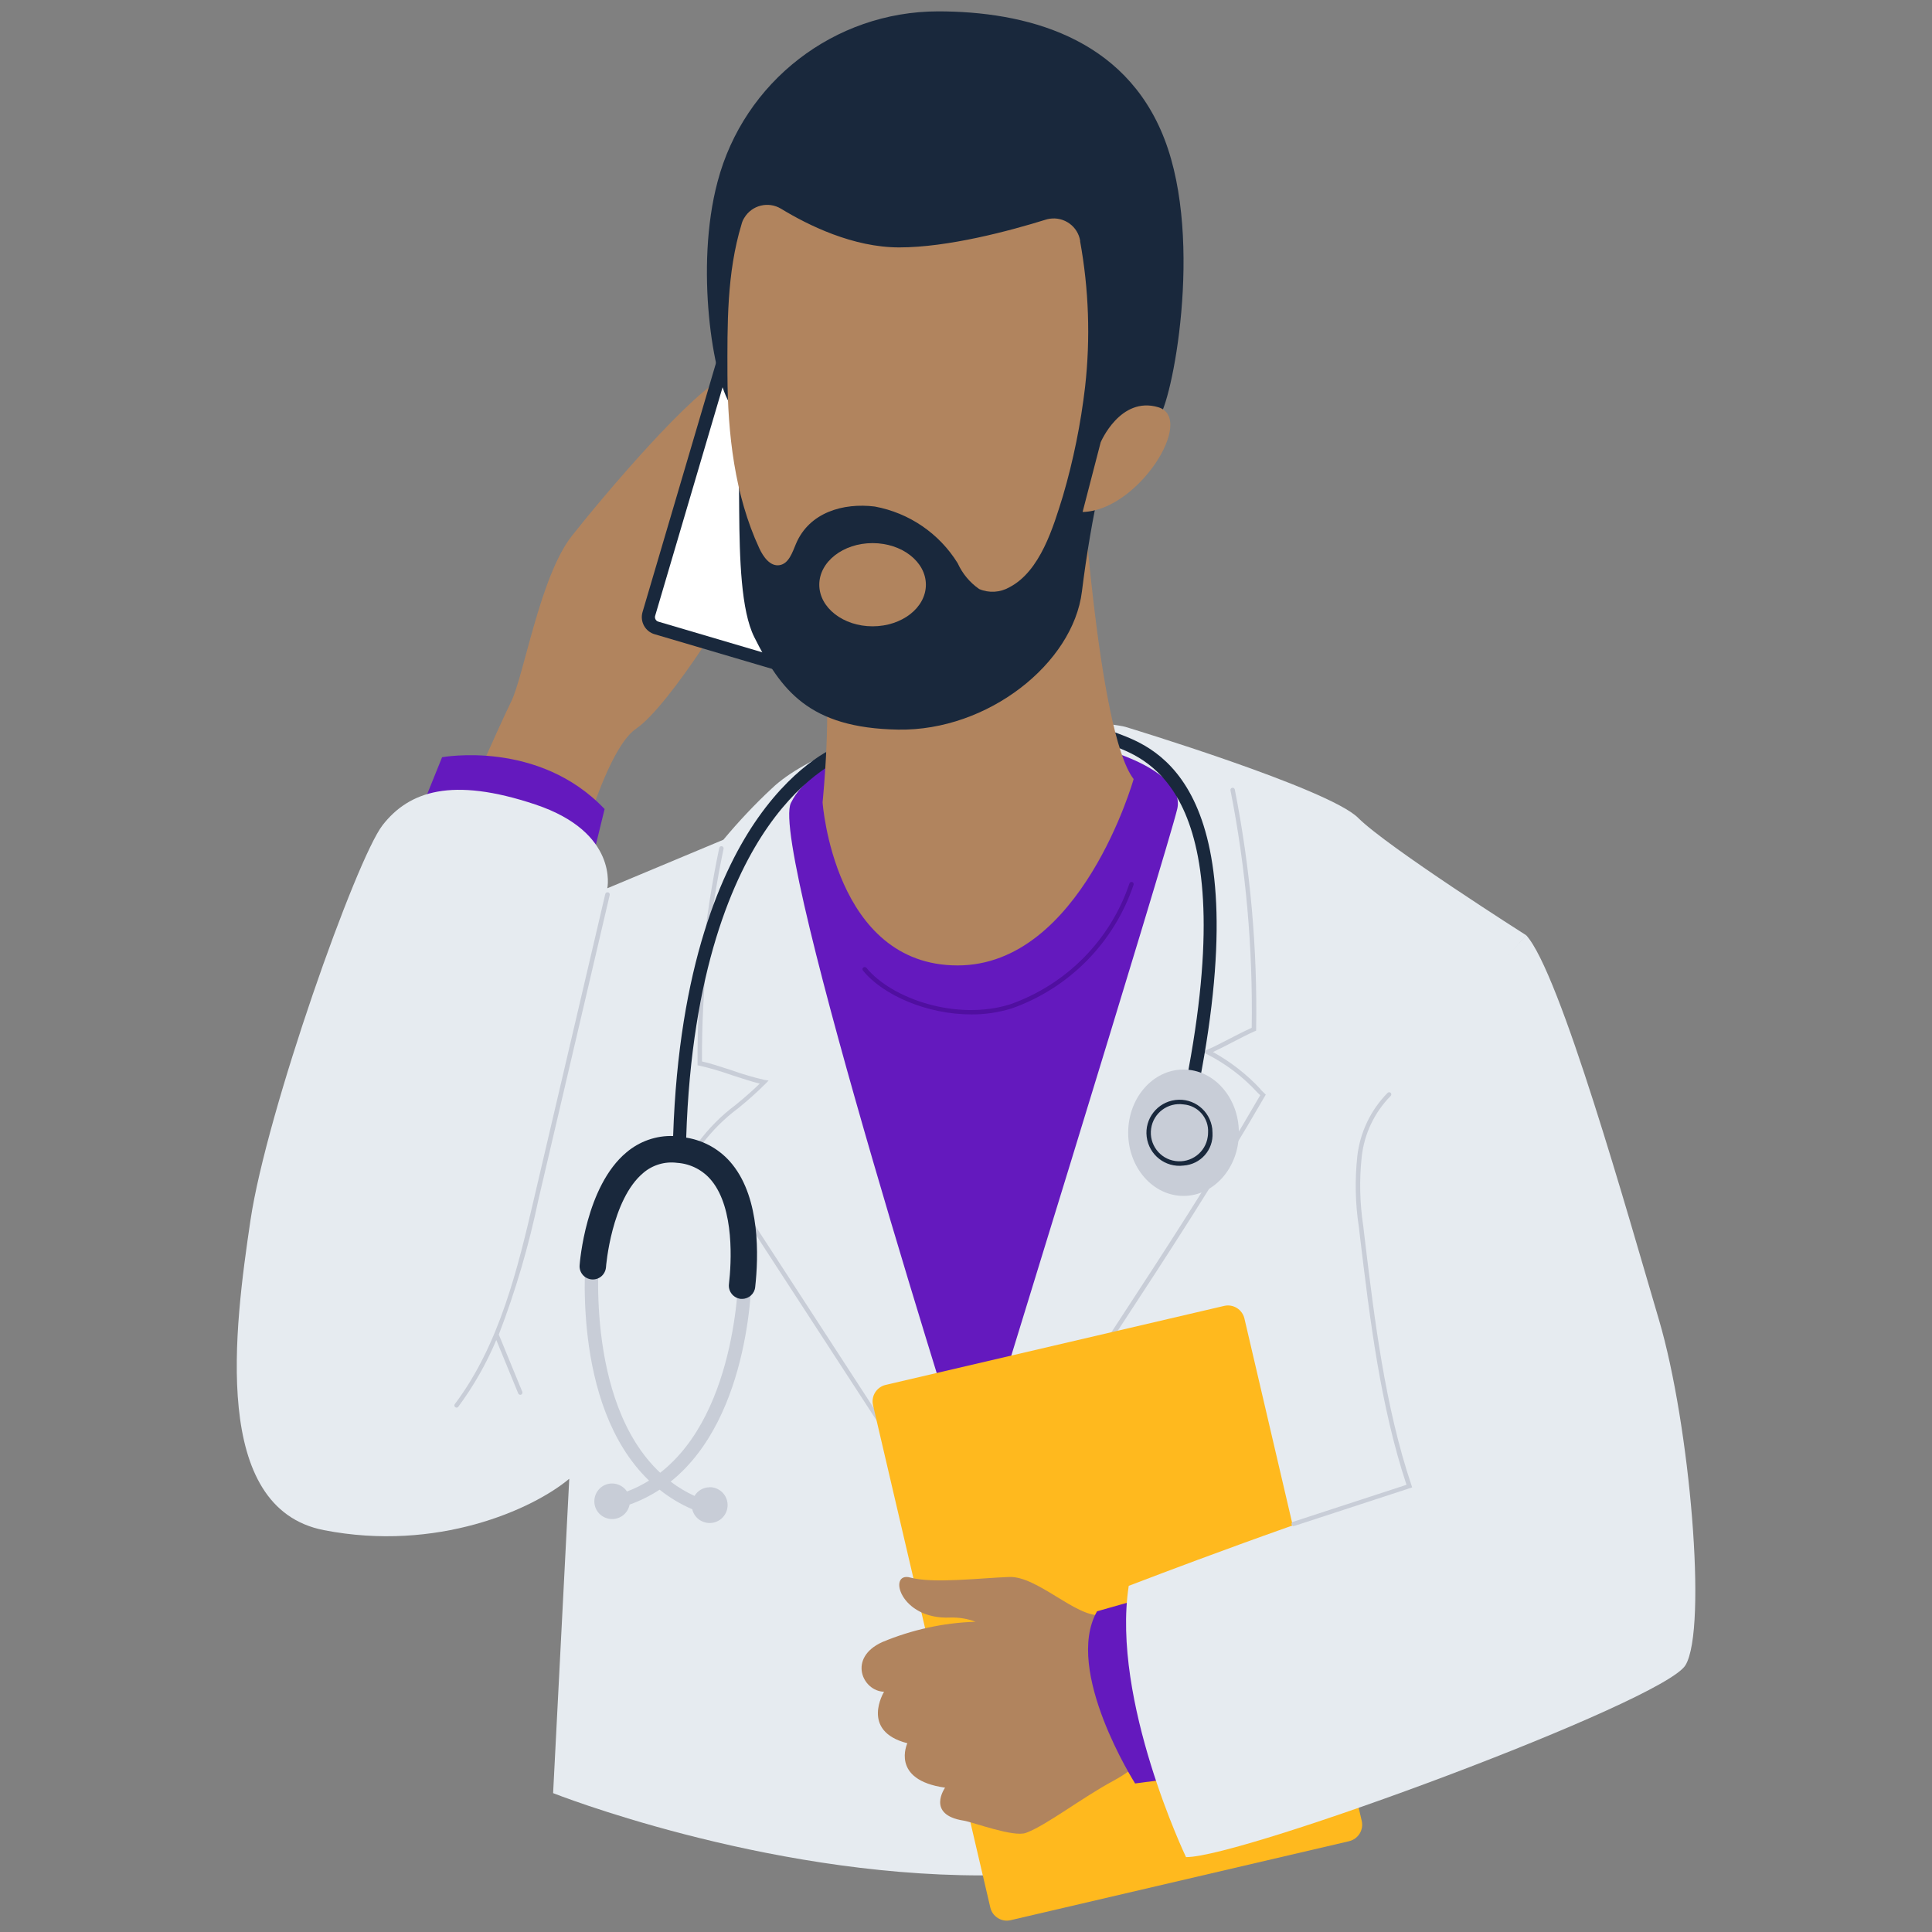 <?xml version="1.0" encoding="UTF-8"?><svg id="Calque_1" xmlns="http://www.w3.org/2000/svg" viewBox="0 0 170 170"><rect x="0" y="0" width="170" height="170" fill="#808080" stroke="none"/><path id="Tracé_7540" d="M50.33,77.18s-7.98-.94-10.7-3.57c0,0,4.22-9.59,5.35-11.88s2.53-11.02,5.35-14.59,10.7-12.89,13.61-14.05,3.38,13.11,2.35,16.02-7.41,13.04-10.32,15.01-5.63,13.04-5.63,13.04" fill="#b1845e"/><path id="Tracé_7541" d="M77.28,28.47l-10.68-3.15c-.84-.25-1.72,.23-1.96,1.07h0l-8.1,27.46c-.25,.84,.23,1.72,1.07,1.96l10.68,3.15c.84,.25,1.72-.23,1.96-1.07h0l8.1-27.46c.25-.84-.23-1.72-1.07-1.96" fill="#19283c"/><path id="Tracé_7542" d="M76.95,29.59l-10.68-3.15s-.08-.02-.12-.02c-.19,0-.35,.12-.4,.3l-8.1,27.46c-.07,.22,.06,.46,.28,.52h0l10.68,3.15s.08,.02,.12,.02c.19,0,.35-.12,.4-.3l8.1-27.46c.07-.22-.06-.46-.28-.52h0" fill="#fff"/><path id="Tracé_7543" d="M36.63,72.25l2.27-5.62s8.49-1.57,14.3,4.56l-1.46,5.97s-3.17-5.52-15.12-4.92" fill="#6419be"/><path id="Tracé_7544" d="M86.36,63.42c-8.49,.23-15.6,3.23-18.44,5.95-1.52,1.41-2.94,2.93-4.27,4.52l-10.21,4.27s1.03-4.91-6.33-7.37-11.12-1.16-13.44,1.81-10.21,25.2-11.63,34.77-3.49,25.33,6.46,27.27,18.35-1.81,21.59-4.52l-1.42,27.66s18.27,7.24,37.7,7.24,41.4-13.05,41.4-13.05c0,0-6.72-44.72-7.24-49.12s13.77-20.55,13.77-20.55c0,0-12.22-7.76-14.8-10.34s-20.47-8-20.47-8c0,0-2.87-.8-12.66-.54" fill="#e6ebf0"/><path id="Tracé_7545" d="M110.92,95.84c-1.21-1.3-2.63-2.41-4.19-3.27,.52-.24,1.1-.54,1.66-.83,.7-.36,1.42-.74,2.02-1l.12-.05v-.13c.12-7.08-.51-14.16-1.88-21.1-.03-.1-.13-.17-.24-.14-.09,.03-.16,.12-.14,.21,1.36,6.88,1.98,13.89,1.87,20.91-.59,.26-1.27,.61-1.93,.95-.7,.36-1.42,.74-2.03,1l-.4,.18,.4,.18c1.68,.85,3.19,1.99,4.46,3.38l.25,.24c-4.11,7.12-8.52,13.86-12.79,20.39-4.24,6.49-8.62,13.2-12.72,20.26-3.8-5.9-7.83-12.1-11.74-18.11-3.94-6.06-8.02-12.32-11.84-18.27,.9-1.18,1.96-2.24,3.16-3.13,.84-.68,1.65-1.4,2.41-2.16l.26-.27-.37-.06c-.95-.22-1.88-.49-2.8-.82-1.07-.35-2.09-.68-2.69-.8-.03-6.29,.61-12.56,1.9-18.72,.02-.11-.06-.21-.16-.22-.1-.02-.19,.04-.22,.14-1.31,6.24-1.95,12.59-1.91,18.97v.17l.17,.03c.95,.22,1.88,.49,2.8,.82,.96,.31,1.88,.61,2.5,.76-.66,.65-1.4,1.28-2.13,1.88-1.26,.94-2.37,2.06-3.3,3.32l-.07,.11,.07,.11c3.85,5.98,7.94,12.28,11.91,18.37s8.06,12.39,11.91,18.37h0s.04,.04,.06,.06h0s.06,.02,.09,.03c.04,0,.07-.01,.1-.03h0s.04-.04,.06-.06h0c4.14-7.17,8.57-13.96,12.87-20.52s8.74-13.37,12.88-20.54l.08-.13-.46-.45Z" fill="#c8cdd7"/><path id="Tracé_7546" d="M53.49,78.52c-.1-.02-.21,.04-.23,.14h0l-6.28,26.84c-1.4,6-3,12.8-6.97,18.06-.06,.09-.03,.21,.06,.27,.08,.05,.19,.04,.25-.04,1.35-1.82,2.47-3.79,3.35-5.88l1.93,4.7c.03,.07,.1,.12,.18,.12,.03,0,.05,0,.07-.01,.1-.04,.14-.15,.11-.25l-2.07-5.04h0c1.48-3.85,2.64-7.81,3.48-11.84l6.28-26.84c.02-.1-.04-.21-.14-.23" fill="#c8cdd7"/><path id="Tracé_7547" d="M85.39,64.26c-6.11-.16-13.86,2.39-15.8,6.4s15.9,59.97,15.9,59.97c0,0,17.32-56.1,18.1-59.46s-6.82-6.61-18.19-6.92" fill="#6419be"/><path id="Tracé_7548" d="M85.46,89.26c-3.9,0-7.77-1.7-9.52-3.85-.07-.08-.07-.2,.01-.27,.08-.07,.2-.07,.27,.01h.01c2.22,2.73,7.97,4.71,12.69,3.21,4.93-1.75,8.79-5.66,10.46-10.62,.03-.1,.14-.16,.24-.13,.1,.03,.15,.13,.13,.23-1.71,5.08-5.66,9.1-10.72,10.89-1.16,.36-2.37,.54-3.58,.53" fill="#500fa0"/><path id="Tracé_7549" d="M105.26,96.69l-1.14-.24c5.45-26.43-2.96-29.61-6.13-30.81-.23-.09-.44-.16-.61-.24l.46-1.07c.16,.07,.35,.14,.56,.22,3.42,1.29,12.49,4.73,6.85,32.13" fill="#19283c"/><path id="Tracé_7550" d="M109.01,99.67c0,3.07-2.18,5.56-4.87,5.56s-4.87-2.49-4.87-5.56,2.18-5.56,4.87-5.56,4.87,2.49,4.87,5.56" fill="#c8cdd7"/><path id="Tracé_7551" d="M104.14,102.56c-1.59,.2-3.04-.93-3.24-2.53-.2-1.59,.93-3.04,2.53-3.24s3.04,.93,3.24,2.53c.01,.12,.02,.24,.02,.36,.09,1.5-1.05,2.78-2.55,2.88m0-5.38c-1.38-.2-2.66,.76-2.85,2.13-.2,1.38,.76,2.66,2.13,2.85,1.38,.2,2.66-.76,2.85-2.13,.02-.12,.03-.24,.03-.36,.08-1.28-.88-2.39-2.16-2.49" fill="#19283c"/><path id="Tracé_7552" d="M62.43,130.87c-.54,0-1.04,.29-1.32,.76-.74-.34-1.45-.77-2.1-1.26,7.19-5.75,7.15-18.21,7.15-18.83h-1.16c0,.16,.05,12.63-6.91,18.05-6.75-6.33-5.35-19.67-5.33-19.83l-1.15-.13c-.07,.66-1.47,13.95,5.5,20.65-.62,.38-1.27,.71-1.94,.96-.48-.72-1.45-.92-2.17-.45-.72,.48-.92,1.45-.45,2.17s1.45,.92,2.17,.45c.35-.23,.6-.6,.68-1.02,.93-.33,1.81-.77,2.64-1.31,.88,.7,1.84,1.28,2.87,1.72,.2,.85,1.05,1.37,1.9,1.17,.85-.2,1.37-1.05,1.17-1.9-.17-.71-.8-1.21-1.53-1.21" fill="#c8cdd7"/><path id="Tracé_7553" d="M73.9,65.58c-.15,.05-3.64,1.32-7.2,6.38-3.16,4.49-6.97,12.97-7.47,28-1.5-.05-2.97,.47-4.12,1.45-3.57,2.99-4.09,9.66-4.11,9.94-.04,.64,.45,1.19,1.09,1.23,.63,.04,1.17-.43,1.23-1.06,0-.06,.47-5.97,3.29-8.32,.82-.7,1.9-1.02,2.97-.88,1.2,.08,2.31,.66,3.06,1.6,1.99,2.48,1.72,7.17,1.5,9.08-.07,.64,.39,1.21,1.03,1.29,.04,0,.09,0,.13,0,.59,0,1.09-.45,1.15-1.03,.3-2.72,.45-7.74-2-10.79-1.01-1.27-2.46-2.11-4.07-2.37,.47-14.72,4.15-22.99,7.19-27.35,3.35-4.81,6.67-6.04,6.7-6.05l-.38-1.1Z" fill="#19283c"/><path id="Tracé_7554" d="M119.82,160.22l-10.32-44.2c-.19-.8-.99-1.3-1.79-1.11l-29.78,6.95c-.8,.19-1.3,.99-1.11,1.79l10.32,44.2c.19,.8,.99,1.3,1.79,1.11l29.78-6.95c.8-.19,1.3-.99,1.11-1.79" fill="#ffb91e"/><path id="Tracé_7555" d="M83.16,157.3c-4.85-.68-3.32-3.91-3.32-3.91-4.18-1.07-2.05-4.53-2.05-4.53-1.9-.05-3.22-2.98-.16-4.37,2.61-1.09,5.39-1.7,8.21-1.79-.71-.27-1.47-.39-2.22-.37-4.46,.21-5.52-4.07-3.53-3.52s6.24,.04,8.71-.05,5.88,3.55,8.05,3.36,6.42-1.13,6.42-1.13c-.16,.58-.27,1.17-.34,1.77-.08,.64,0,1.3,.24,1.9,0,0,6.8,7.85,.56,9.11-3.09,.62-3.53,1.72-5.77,2.93-2.8,1.51-5.91,3.93-7.69,4.58-1.1,.4-4.65-.95-5.48-1.08-3.33-.52-1.63-2.9-1.63-2.9" fill="#b1845e"/><path id="Tracé_7556" d="M105.89,156.14l-6.01,.79s-6.31-9.93-3.35-15.15l5.92-1.68s-2.96,5.93,3.44,16.04" fill="#6419be"/><path id="Tracé_7557" d="M134.29,82.29c2.97,3.23,8.98,24.69,11.69,33.86,2.71,9.18,4.27,27.14,2.33,30.37s-39.04,16.95-43.95,16.89c0,0-6.59-13.78-5.04-23.87,0,0,17.82-6.85,24.81-8.66,0,0-4.51-24.95-4.51-28.82s14.68-19.78,14.68-19.78" fill="#e6ebf0"/><path id="Tracé_7558" d="M113.83,134.29c-.11,0-.19-.09-.19-.2,0-.08,.05-.15,.13-.18l9.99-3.26c-2.3-6.95-3.22-14.55-4.1-21.9l-.09-.78c-.32-2.06-.36-4.15-.14-6.22,.24-2.11,1.18-4.08,2.67-5.59,.08-.07,.2-.07,.27,0,.07,.08,.07,.2,0,.27-1.43,1.45-2.33,3.34-2.55,5.36-.22,2.04-.17,4.09,.14,6.12l.09,.78c.89,7.4,1.81,15.05,4.15,22.01l.06,.18-10.37,3.39s-.04,0-.06,0" fill="#c8cdd7"/><path id="Tracé_7559" d="M95.1,40.62s1.45,23.81,4.65,27.93c0,0-4.62,16.4-15.49,16.4s-11.88-14.35-11.88-14.35c0,0,.91-8.96,0-12.25l22.73-17.73Z" fill="#b1845e"/><path id="Tracé_7560" d="M82.53,1c-9.12,.02-17.07,6.18-19.39,14.99-2.01,7.52-.39,17.45,1.16,19.65s-.26,15.77,2.07,20.42,4.78,8.01,12.67,8.14c7.88,.13,15.38-5.82,16.16-12.15,.78-6.33,2.33-13.96,3.75-15.25s1.81,1.16,2.97,0,4.05-15.49,.54-24.57c-3.48-9.02-12.3-11.23-19.93-11.23" fill="#19283c"/><path id="Tracé_7561" d="M96.85,38.92s1.72-4.08,5.06-3.09-1.77,9.12-6.65,9.22l1.59-6.13Z" fill="#b1845e"/><path id="Tracé_7562" d="M95.05,21.21c-.2-1.29-1.41-2.16-2.7-1.96-.11,.02-.23,.04-.34,.08-3.15,.98-8.58,2.44-12.89,2.44-4.06,0-8.01-1.95-10.39-3.4-1.12-.68-2.57-.32-3.24,.8-.11,.17-.19,.36-.24,.56-1.31,4.32-1.25,8.83-1.24,13.29,.02,5.13,.63,10.55,2.8,15.22,.35,.76,.96,1.62,1.78,1.49s1.13-1.12,1.45-1.88c1.17-2.77,4.16-3.62,6.93-3.28,3.03,.56,5.68,2.37,7.3,4.99,.41,.91,1.07,1.7,1.89,2.27,.86,.37,1.84,.31,2.65-.15,2.73-1.41,3.87-5.3,4.72-8.04,.92-3.14,1.57-6.35,1.95-9.6,.48-4.27,.33-8.59-.44-12.82" fill="#b1845e"/><path id="Tracé_7563" d="M76.78,47.79c-2.59,0-4.69,1.64-4.69,3.66s2.1,3.66,4.69,3.66,4.69-1.64,4.69-3.66-2.1-3.66-4.69-3.66" fill="#b1845e"/></svg>